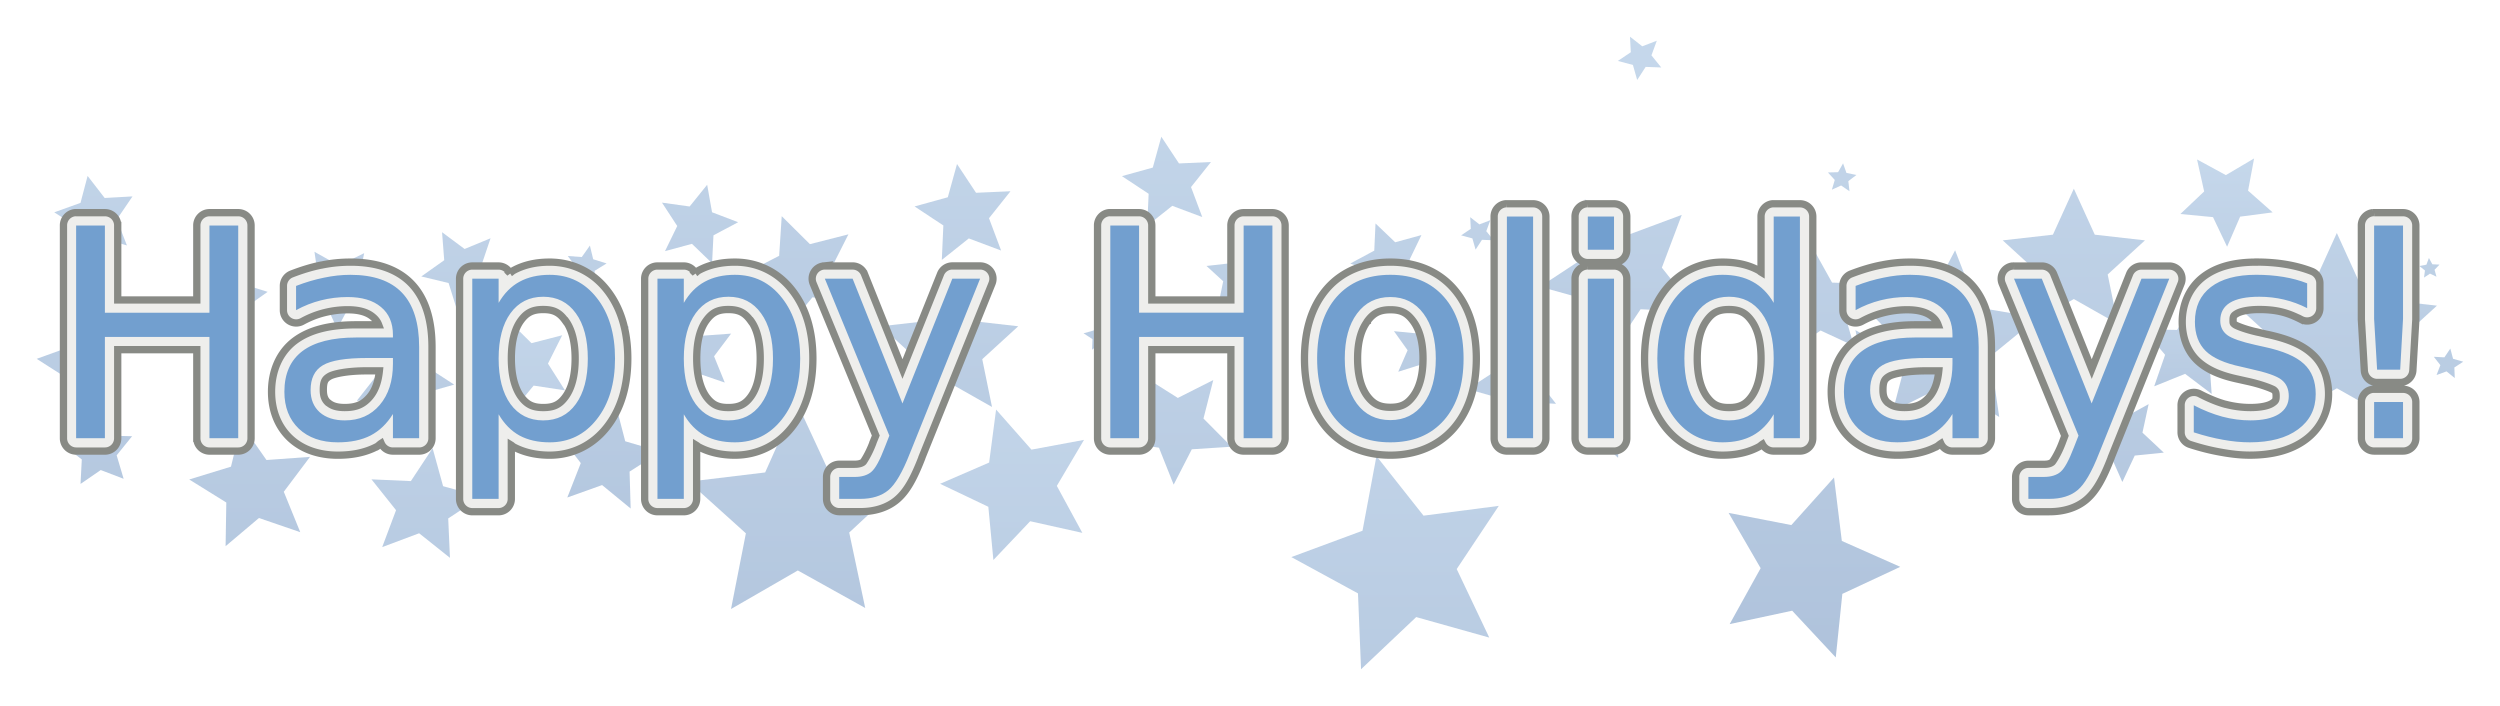 <?xml version="1.0" encoding="UTF-8"?>
<svg version="1.1" viewBox="0 0 342.77 96.791" xmlns="http://www.w3.org/2000/svg">
<defs>
<filter id="b" color-interpolation-filters="sRGB">
<feGaussianBlur stdDeviation="2.097"/>
</filter>
<linearGradient id="a" x1="484.01" x2="484.01" y1="691.74" y2="599.44" gradientUnits="userSpaceOnUse">
<stop stop-color="#3465a4" offset="0"/>
<stop stop-color="#729fcf" offset="1"/>
</linearGradient>
</defs>
<g transform="translate(-295.49 -597.28)">
<g fill="url(#a)" filter="url(#b)" opacity=".4">
<path d="m312.89 630.93-3.669-1.069-2.961 2.417-0.117-3.82-3.213-2.069 3.597-1.292 0.975-3.696 2.34 3.022 3.816-0.215-2.151 3.159z" color="#000000"/>
<path d="m324.56 641.18 0.96-2.83-1.787-2.395 2.988 0.038 1.725-2.44 0.887 2.854 2.854 0.887-2.44 1.725 0.038 2.988-2.395-1.787z" color="#000000"/>
<path d="m300.52 646.48 3.998-1.449 1.072-4.115 2.614 3.354 4.245-0.252-2.382 3.522 1.551 3.959-4.086-1.177-3.286 2.699-0.143-4.25z" color="#000000"/>
<path d="m313.6 657.09-2.114 2.614 0.955 3.223-3.139-1.202-2.77 1.904 0.173-3.357-2.667-2.046 3.246-0.872 1.122-3.169 1.833 2.818z" color="#000000"/>
<path d="m327.74 647.9-0.744 1.676 0.959 1.563-1.824-0.189-1.19 1.395-0.384-1.793-1.695-0.701 1.587-0.919 0.143-1.828 1.364 1.225z" color="#000000"/>
<path d="m345.42 631.99-0.755 3.776 2.683 2.762-3.824 0.449-1.798 3.405-1.609-3.498-3.794-0.658 2.83-2.611-0.547-3.812 3.358 1.885z" color="#000000"/>
<path transform="matrix(.663 0 0 .663 140.89 233.67)" d="m350.02 629.16-6.485-0.987-4.178 5.057-1.065-6.472-6.1-2.411 5.827-3.013 0.408-6.547 4.666 4.61 6.352-1.635-2.943 5.862z" color="#000000"/>
<path transform="translate(8.485 2.475)" d="m349.66 637.29-1.147-3.677-3.744-0.904 3.142-2.227-0.297-3.84 3.089 2.3 3.561-1.469-1.233 3.649 2.498 2.932-3.852-0.045z" color="#000000"/>
<path transform="translate(6.364 21.92)" d="m341.53 650.37 1.897-5.061-3.368-4.227 5.4 0.24 2.98-4.51 1.44 5.21 5.21 1.44-4.51 2.98 0.24 5.4-4.227-3.368z" color="#000000"/>
<path transform="translate(-15.203 7.778)" d="m353.2 652.14-3.597 4.785 2.258 5.544-5.662-1.943-4.575 3.86 0.098-5.985-5.085-3.158 5.723-1.757 1.432-5.812 3.439 4.9z" color="#000000"/>
<path transform="translate(-8.485 4.95)" d="m362.39 637.64-0.177 4.804 4.031 2.62-4.624 1.316-1.246 4.643-2.68-3.991-4.801 0.25 2.967-3.783-1.721-4.489 4.514 1.653z" color="#000000"/>
<path d="m378.66 633.4-1.641 1.008 0.022 1.926-1.466-1.249-1.825 0.617 0.735-1.78-1.15-1.545 1.92 0.148 1.114-1.571 0.452 1.872z" color="#000000"/>
<path d="m379.01 644.01 0.257-1.166-0.869-0.819 1.189-0.116 0.511-1.08 0.478 1.095 1.185 0.152-0.893 0.793 0.221 1.174-1.03-0.605z" color="#000000"/>
<path d="m386.08 659.21-4.27 2.729 0.148 5.065-3.915-3.217-4.771 1.706 1.85-4.718-3.097-4.011 5.058 0.302 2.857-4.185 1.276 4.904z" color="#000000"/>
<path transform="translate(-5.303 2.121)" d="m394.92 638 2.235 3.183 3.878-0.282-2.336 3.109 1.467 3.601-3.678-1.261-2.972 2.508 0.063-3.888-3.304-2.051 3.717-1.142z" color="#000000"/>
<path transform="translate(-7.778 -5.303)" d="m404.47 633.05-3.38 1.8-0.192 3.825-2.756-2.659-3.697 0.999 1.677-3.443-2.092-3.207 3.792 0.531 2.404-2.981 0.667 3.771z" color="#000000"/>
<path transform="translate(-.354 -7.425)" d="m403.76 649.66-0.871-5.377-5.061-2.015 4.845-2.49 0.352-5.436 3.865 3.838 5.279-1.345-2.456 4.862 2.91 4.605-5.383-0.833z" color="#000000"/>
<path transform="translate(-1.768 11.667)" d="m421.44 651.43-7.748 7.197 2.195 10.345-9.24-5.145-9.16 5.285 2.038-10.377-7.857-7.079 10.499-1.268 4.305-9.66 4.451 9.593z" color="#000000"/>
<path transform="translate(4.243 4.243)" d="m421.44 630.93 2.769 6.088 6.646 0.752-4.935 4.515 1.339 6.553-5.819-3.298-5.819 3.298 1.339-6.553-4.935-4.515 6.646-0.752z" color="#000000"/>
<path d="m432.75 631.63-4.429-1.66-3.699 2.947 0.21-4.725-3.946-2.607 4.559-1.26 1.26-4.559 2.607 3.946 4.725-0.21-2.947 3.699z" color="#000000"/>
<path d="m460.33 627.04-4.112-1.541-3.435 2.737 0.195-4.387-3.664-2.421 4.233-1.17 1.17-4.233 2.421 3.664 4.387-0.195-2.737 3.435z" color="#000000"/>
<path transform="translate(5.303 10.607)" d="m464.92 641.53-1.028-1.107-1.478 0.314 0.735-1.32-0.755-1.309 1.482 0.291 1.011-1.122 0.181 1.5 1.38 0.615-1.371 0.636z" color="#000000"/>
<path d="m478 639.77-0.771 0.613 0.13 0.976-0.821-0.544-0.888 0.425 0.263-0.949-0.679-0.713 0.984-0.043 0.469-0.866 0.345 0.923z" color="#000000"/>
<path d="m490.38 629.51-1.621 3.361 2.051 3.117-3.697-0.503-2.33 2.914-0.665-3.672-3.492-1.316 3.287-1.767 0.172-3.727 2.696 2.58z" color="#000000"/>
<path d="m500.28 630.22-1.601-0.059-0.873 1.344-0.439-1.541-1.548-0.415 1.33-0.893-0.083-1.6 1.261 0.989 1.496-0.574-0.551 1.505z" color="#000000"/>
<path transform="translate(1.768 14.142)" d="m500.28 641.89-1.128-4.211-4.192-1.195 3.656-2.374-0.158-4.356 3.387 2.744 4.094-1.497-1.563 4.069 2.689 3.431-4.353-0.229z" color="#000000"/>
<path transform="translate(-27.224 35.709)" d="m528.21 630.93-5.771 8.66 4.466 9.4-10.02-2.813-7.56 7.152-0.421-10.398-9.138-4.98 9.759-3.614 1.912-10.23 6.453 8.165z" color="#000000"/>
<path d="m523.26 606.53-2.135-0.079-1.164 1.792-0.585-2.055-2.064-0.554 1.774-1.191-0.111-2.134 1.681 1.319 1.995-0.765-0.735 2.006z" color="#000000"/>
<path d="m549.07 623.5-1.147-0.791-1.267 0.578 0.398-1.335-0.941-1.027 1.392-0.035 0.686-1.212 0.463 1.314 1.365 0.277-1.106 0.846z" color="#000000"/>
<path d="m553.31 645.07-1.502 0.158-0.636 1.371-0.615-1.38-1.5-0.181 1.122-1.011-0.291-1.482 1.309 0.755 1.32-0.735-0.314 1.478z" color="#000000"/>
<path d="m579.83 623.15 2.868 6.306 6.883 0.779-5.111 4.676 1.387 6.787-6.027-3.416-6.027 3.416 1.387-6.787-5.111-4.676 6.883-0.779z" color="#000000"/>
<path transform="matrix(.5 0 0 .5 308.69 316.77)" d="m596.8 619.26-8.916 1.168-3.578 8.25-3.866-8.119-8.951-0.853 6.527-6.186-1.955-8.777 7.9 4.296 7.743-4.571-1.644 8.84z" color="#000000"/>
<path d="m624.38 655.32-8.482-4.803-8.477 4.811 1.946-9.551-7.195-6.576 9.685-1.1 4.031-8.875 4.039 8.871 9.686 1.091-7.189 6.583z" color="#000000"/>
<path d="m631.45 645.07 0.376 1.404 1.397 0.398-1.219 0.791 0.053 1.452-1.129-0.915-1.365 0.499 0.521-1.356-0.896-1.144 1.451 0.076z" color="#000000"/>
<path d="m627.2 633.75 0.969-0.178 0.345-0.923 0.469 0.866 0.984 0.043-0.679 0.713 0.263 0.949-0.888-0.425-0.821 0.544 0.13-0.976z" color="#000000"/>
<path d="m580.89 659.21 2.985-2.669-0.757-3.932 3.461 2.014 3.506-1.935-0.846 3.914 2.924 2.736-3.984 0.405-1.699 3.626-1.616-3.663z" color="#000000"/>
<path d="m546.95 662.75 1.069 8.698 8.012 3.551-7.942 3.705-0.901 8.717-5.978-6.409-8.569 1.837 4.248-7.666-4.395-7.582 8.603 1.671z" color="#000000"/>
<path d="m574.88 640.83-6.503 5.319 1.223 8.312-7.068-4.541-7.527 3.732 2.135-8.126-5.875-6.005 8.388-0.481 3.896-7.444 3.049 7.829z" color="#000000"/>
<path transform="matrix(.25 0 0 .25 449.4 485.76)" d="m560.03 626.68 18.267 0.353 9.686-15.492 5.309 17.482 17.727 4.424-14.986 10.452 1.27 18.226-14.571-11.022-16.942 6.84 5.98-17.264z" color="#000000"/>
<path d="m540.94 645.42 0.612-5.002-3.977-3.094 4.946-0.964 1.714-4.739 2.445 4.406 5.036 0.166-3.435 3.687 1.399 4.841-4.568-2.128z" color="#000000"/>
<path d="m514.77 657.09 1.384 0.158 0.846-1.106 0.277 1.365 1.314 0.463-1.212 0.686-0.035 1.393-1.027-0.941-1.335 0.398 0.578-1.267z" color="#000000"/>
<path transform="translate(10.607 -3.182)" d="m496.04 639.77 6.464-4.252-0.328-7.73 6.041 4.834 7.25-2.7-2.73 7.239 4.809 6.061-7.728-0.36-4.279 6.446-2.046-7.461z" color="#000000"/>
<path d="m487.2 648.25 1.284-2.946-1.868-2.615 3.199 0.311 1.91-2.584 0.692 3.138 3.048 1.018-2.771 1.628-0.026 3.214-2.405-2.132z" color="#000000"/>
<path d="m465.28 630.57 1.286 2.827 3.086 0.349-2.291 2.096 0.622 3.043-2.702-1.531-2.702 1.531 0.622-3.043-2.291-2.096 3.086-0.349z" color="#000000"/>
<path transform="translate(-24.749 36.77)" d="m456.44 637.29-0.693-7.295-6.615-3.152 6.724-2.913 0.954-7.265 4.849 5.494 7.205-1.338-3.727 6.309 3.499 6.439-7.152-1.595z" color="#000000"/>
<path transform="translate(-1.414 13.435)" d="m450.43 644.36 4.191-3.48-0.833-5.383 4.605 2.91 4.862-2.456-1.345 5.279 3.838 3.865-5.436 0.352-2.49 4.845-2.015-5.061z" color="#000000"/>
<path d="m445.83 641.18 0.811 1.206 1.451-0.076-0.896 1.144 0.521 1.356-1.365-0.499-1.129 0.915 0.053-1.452-1.219-0.791 1.397-0.398z" color="#000000"/>
</g>
<g transform="translate(0,66)">
<path d="m501.91 559.22a1.75 1.75 0 0 0-1.562 1.75v30.406a1.75 1.75 0 0 0 1.75 1.75h3.594a1.75 1.75 0 0 0 1.75-1.75v-30.406a1.75 1.75 0 0 0-1.75-1.75h-3.594a1.75 1.75 0 0 0-0.188 0zm11.094 0a1.75 1.75 0 0 0-1.562 1.75v4.562a1.75 1.75 0 0 0 1.75 1.75h3.594a1.75 1.75 0 0 0 1.75-1.75v-4.562a1.75 1.75 0 0 0-1.75-1.75h-3.594a1.75 1.75 0 0 0-0.188 0zm25.5 0a1.75 1.75 0 0 0-1.562 1.75v7.625c-0.102-0.061-0.176-0.162-0.281-0.219-1.47-0.819-3.169-1.156-5-1.156-3.105 2e-5 -5.896 1.347-7.844 3.812-1.94 2.474-2.844 5.692-2.844 9.406-1e-5 3.714 0.904 6.932 2.844 9.406 1.943 2.459 4.725 3.844 7.844 3.844 1.84 0 3.545-0.363 5-1.156 0.169-0.093 0.307-0.239 0.469-0.344a1.75 1.75 0 0 0 1.562 0.938h3.594a1.75 1.75 0 0 0 1.75-1.75v-30.406a1.75 1.75 0 0 0-1.75-1.75h-3.594a1.75 1.75 0 0 0-0.188 0zm-232.75 1.219a1.75 1.75 0 0 0-1.562 1.75v29.188a1.75 1.75 0 0 0 1.75 1.75h3.938a1.75 1.75 0 0 0 1.75-1.75v-12.156h10.844v12.156a1.75 1.75 0 0 0 1.75 1.75h3.938a1.75 1.75 0 0 0 1.75-1.75v-29.188a1.75 1.75 0 0 0-1.75-1.75h-3.938a1.75 1.75 0 0 0-1.75 1.75v10.219h-10.844v-10.219a1.75 1.75 0 0 0-1.75-1.75h-3.938a1.75 1.75 0 0 0-0.188 0zm141.78 0a1.75 1.75 0 0 0-1.562 1.75v29.188a1.75 1.75 0 0 0 1.75 1.75h3.938a1.75 1.75 0 0 0 1.75-1.75v-12.156h10.844v12.156a1.75 1.75 0 0 0 1.75 1.75h3.938a1.75 1.75 0 0 0 1.75-1.75v-29.188a1.75 1.75 0 0 0-1.75-1.75h-3.938a1.75 1.75 0 0 0-1.75 1.75v10.219h-10.844v-10.219a1.75 1.75 0 0 0-1.75-1.75h-3.938a1.75 1.75 0 0 0-0.188 0zm173.28 0a1.75 1.75 0 0 0-1.562 1.75v12.812a1.75 1.75 0 0 0 0 0.094l0.406 6.969a1.75 1.75 0 0 0 1.75 1.656h3.156a1.75 1.75 0 0 0 1.75-1.656l0.406-6.969a1.75 1.75 0 0 0 0-0.094v-12.812a1.75 1.75 0 0 0-1.75-1.75h-3.969a1.75 1.75 0 0 0-0.188 0zm-277.28 6.781c-1.276 2e-5 -2.618 0.124-3.969 0.406-0.011 2e-3 -0.021-2e-3 -0.031 0-1.333 0.268-2.673 0.682-4.062 1.219a1.75 1.75 0 0 0-1.125 1.625v3.344a1.75 1.75 0 0 0 2.594 1.531c0.97-0.531 1.959-0.924 3-1.188 1.06-0.268 2.127-0.406 3.219-0.406 1.691 2e-5 2.75 0.389 3.438 0.969 0.38 0.312 0.648 0.659 0.812 1.094h-3.094c-3.491 1e-5 -6.344 0.636-8.438 2.219-2.078 1.583-3.156 4.115-3.156 6.969 0 2.471 0.831 4.71 2.5 6.312a1.75 1.75 0 0 0 0.031 0.031c1.693 1.593 3.997 2.344 6.562 2.344 1.977 0 3.73-0.349 5.25-1.125a1.75 1.75 0 0 0 0.031 0c0.243-0.127 0.426-0.351 0.656-0.5a1.75 1.75 0 0 0 1.625 1.062h3.594a1.75 1.75 0 0 0 1.75-1.75v-12.5c-2e-5 -3.607-0.84-6.616-2.812-8.688-1.976-2.075-4.917-2.969-8.375-2.969zm27.312 0c-1.82 2e-5 -3.504 0.35-4.969 1.156-0.171 0.093-0.305 0.239-0.469 0.344a1.75 1.75 0 0 0-1.562-0.969h-3.594a1.75 1.75 0 0 0-1.75 1.75v30.188a1.75 1.75 0 0 0 1.75 1.75h3.594a1.75 1.75 0 0 0 1.75-1.75v-7.375c0.101 0.062 0.178 0.161 0.281 0.219 1.45 0.782 3.139 1.156 4.969 1.156 3.13 0 5.912-1.38 7.844-3.844 1.952-2.471 2.875-5.686 2.875-9.406-2e-5 -3.72-0.923-6.936-2.875-9.406-1.937-2.47-4.728-3.812-7.844-3.812zm25.406 0c-1.82 2e-5 -3.524 0.344-5 1.156-0.165 0.09-0.28 0.243-0.438 0.344a1.75 1.75 0 0 0-1.56-0.97h-3.625a1.75 1.75 0 0 0-1.75 1.75v30.188a1.75 1.75 0 0 0 1.75 1.75h3.625a1.75 1.75 0 0 0 1.75-1.75v-7.344c0.089 0.054 0.159 0.137 0.25 0.188 1.461 0.788 3.171 1.156 5 1.156 3.13 0 5.888-1.389 7.812-3.844 1.952-2.471 2.875-5.686 2.875-9.406-2e-5 -3.72-0.923-6.936-2.875-9.406-1.93-2.462-4.697-3.812-7.812-3.812zm89.875 0c-3.51 2e-5 -6.567 1.21-8.688 3.625-2.107 2.417-3.094 5.713-3.094 9.594 0 3.869 0.992 7.167 3.094 9.594 2.115 2.408 5.166 3.656 8.688 3.656 3.51 0 6.545-1.252 8.656-3.656 2.114-2.423 3.125-5.719 3.125-9.594-3e-5 -3.887-1.006-7.181-3.125-9.594-2.117-2.41-5.158-3.625-8.656-3.625zm71.219 0c-1.276 2e-5 -2.593 0.125-3.938 0.406-0.011 2e-3 -0.021-2e-3 -0.031 0-1.327 0.267-2.696 0.679-4.094 1.219a1.75 1.75 0 0 0-1.125 1.625v3.344a1.75 1.75 0 0 0 2.594 1.531c0.97-0.531 1.959-0.924 3-1.188 1.06-0.268 2.127-0.406 3.219-0.406 1.691 2e-5 2.794 0.399 3.469 0.969 0.373 0.307 0.623 0.66 0.781 1.094h-3.062c-3.491 1e-5 -6.344 0.636-8.438 2.219-2.078 1.583-3.156 4.115-3.156 6.969 0 2.471 0.831 4.71 2.5 6.312a1.75 1.75 0 0 0 0.031 0.031c1.683 1.584 3.966 2.344 6.531 2.344 1.977 0 3.75-0.343 5.281-1.125a1.75 1.75 0 0 0 0.031 0c0.239-0.125 0.431-0.323 0.656-0.469a1.75 1.75 0 0 0 1.594 1.031h3.594a1.75 1.75 0 0 0 1.75-1.75v-12.5c-2e-5 -3.607-0.84-6.616-2.812-8.688-1.976-2.075-4.917-2.969-8.375-2.969zm47.5 0c-2.916 2e-5 -5.4 0.587-7.281 2.031-1.875 1.44-2.875 3.686-2.875 6.156 0 2.023 0.646 3.913 2 5.25 1.363 1.327 3.274 2.117 5.688 2.625l1.25 0.281c2.135 0.462 3.498 1.079 3.594 1.156 0.245 0.192 0.344 0.3 0.344 0.875-1e-5 0.542-0.055 0.674-0.562 1-0.486 0.306-1.463 0.562-2.969 0.562-1.104 0-2.242-0.143-3.375-0.438-9e-3 -2e-3 -0.023 2e-3 -0.031 0-1.143-0.314-2.304-0.8-3.531-1.438a1.75 1.75 0 0 0-2.562 1.562v3.719a1.75 1.75 0 0 0 1.219 1.656c1.484 0.481 2.877 0.827 4.219 1.062 1.347 0.247 2.657 0.406 3.969 0.406 3.06 0 5.661-0.649 7.656-2.125 2.002-1.469 3.156-3.746 3.156-6.25-2e-5 -2.14-0.724-4.097-2.188-5.438-1.461-1.372-3.523-2.17-6.219-2.75h-0.031l-1.188-0.281a1.75 1.75 0 0 0-0.031 0c-1.821-0.406-2.975-0.904-3.156-1.031-0.263-0.198-0.281-0.192-0.281-0.562-1e-5 -0.605 0.057-0.695 0.5-0.969 0.464-0.283 1.484-0.562 3.094-0.562 1.058 2e-5 2.06 0.089 3 0.312 0.94 0.224 1.84 0.596 2.75 1.062a1.75 1.75 0 0 0 2.562-1.562v-3.406a1.75 1.75 0 0 0-1.09-1.63c-1.111-0.439-2.314-0.755-3.594-0.969-1.289-0.215-2.628-0.312-4.031-0.312zm-196.43 0.53a1.75 1.75 0 0 0-1.438 2.406l8.59 20.84-0.406 1a1.75 1.75 0 0 0 0 0.031c-0.626 1.645-1.31 2.592-1.312 2.594-0.159 0.136-0.493 0.312-1.188 0.312h-2.094a1.75 1.75 0 0 0-1.75 1.75v3a1.75 1.75 0 0 0 1.75 1.75h2.875c1.899-1e-5 3.644-0.501 4.969-1.594 1.447-1.193 2.411-3.074 3.469-5.781 4e-3 -0.01-4e-3 -0.021 0-0.031l9.625-23.875a1.75 1.75 0 0 0-1.62-2.41h-3.812a1.75 1.75 0 0 0-1.625 1.094l-5.22 13.04-5.22-13.04a1.75 1.75 0 0 0-1.62-1.09h-3.781a1.75 1.75 0 0 0-0.188 0zm104.59 0a1.75 1.75 0 0 0-1.562 1.75v21.875a1.75 1.75 0 0 0 1.75 1.75h3.594a1.75 1.75 0 0 0 1.75-1.75v-21.875a1.75 1.75 0 0 0-1.75-1.75h-3.594a1.75 1.75 0 0 0-0.188 0zm58.438 0a1.75 1.75 0 0 0-1.44 2.41l8.594 20.875-0.375 1c-0.62 1.628-1.317 2.57-1.344 2.594-0.184 0.158-0.461 0.312-1.156 0.312h-2.125a1.75 1.75 0 0 0-1.75 1.75v3a1.75 1.75 0 0 0 1.75 1.75h2.875c1.899-1e-5 3.66-0.49 5-1.594 1.447-1.193 2.411-3.074 3.469-5.781 4e-3 -0.01-4e-3 -0.021 0-0.031l9.594-23.875a1.75 1.75 0 0 0-1.625-2.406h-3.812a1.75 1.75 0 0 0-1.625 1.094l-5.188 13.031-5.219-13.031a1.75 1.75 0 0 0-1.625-1.094h-3.812a1.75 1.75 0 0 0-0.188 0zm-201.47 5.969c1.447 2e-5 2.235 0.419 3.031 1.531a1.75 1.75 0 0 0 0.031 0c0.807 1.105 1.312 2.793 1.312 5.188-2e-5 2.395-0.503 4.101-1.312 5.219-0.791 1.096-1.604 1.5-3.062 1.5-1.449 0-2.267-0.421-3.062-1.5-0.797-1.113-1.312-2.816-1.312-5.219-1e-5 -2.403 0.487-4.087 1.281-5.188 0.806-1.112 1.647-1.531 3.094-1.531zm25.375 0c1.447 2e-5 2.276 0.432 3.062 1.531a1.75 1.75 0 0 0 0.031 0c0.798 1.093 1.281 2.779 1.281 5.188-2e-5 2.409-0.481 4.113-1.281 5.219-0.782 1.083-1.635 1.5-3.094 1.5-1.449 0-2.227-0.408-3.031-1.5-0.78-1.12-1.3-2.82-1.3-5.22 0-2.403 0.487-4.087 1.281-5.188 0.815-1.125 1.615-1.531 3.062-1.531zm137.19 0c1.447 2e-5 2.288 0.419 3.094 1.531 0.807 1.105 1.312 2.793 1.312 5.188-2e-5 2.395-0.503 4.101-1.312 5.219-0.801 1.096-1.635 1.5-3.094 1.5-1.449 0-2.227-0.408-3.031-1.5-0.797-1.113-1.312-2.816-1.312-5.219 0-2.403 0.487-4.087 1.281-5.188 0.815-1.125 1.615-1.531 3.062-1.531zm-46.41 0.03c1.452 2e-5 2.282 0.416 3.125 1.562 0.836 1.128 1.344 2.789 1.344 5.125-2e-5 2.35-0.512 4.034-1.344 5.156-0.838 1.13-1.662 1.531-3.125 1.531-1.488 1e-5 -2.358-0.454-3.188-1.562-0.813-1.121-1.312-2.767-1.312-5.125 0-2.364 0.511-3.98 1.344-5.094a1.75 1.75 0 0 0 0-0.031c0.84-1.132 1.696-1.562 3.156-1.562zm-140.34 8.375h1.719c-0.152 1.481-0.572 2.695-1.312 3.562-0.884 1.038-1.848 1.469-3.438 1.469-1.147 0-1.787-0.259-2.25-0.656-3e-3 -2e-3 -0.029 2e-3 -0.031 0-0.441-0.411-0.656-0.874-0.656-1.75-1e-5 -1.188 0.236-1.515 0.844-1.875 0.553-0.328 2.356-0.75 5.125-0.75zm213.84 0h1.688c-0.146 1.488-0.549 2.704-1.281 3.562-0.884 1.038-1.848 1.469-3.438 1.469-1.147 0-1.787-0.259-2.25-0.656-3e-3 -2e-3 -0.029 2e-3 -0.031 0-0.441-0.411-0.656-0.874-0.656-1.75 0-1.188 0.236-1.515 0.844-1.875 0.553-0.328 2.356-0.75 5.125-0.75zm61.188 2.531a1.75 1.75 0 0 0-1.562 1.75v4.969a1.75 1.75 0 0 0 1.75 1.75h3.969a1.75 1.75 0 0 0 1.75-1.75v-4.969a1.75 1.75 0 0 0-1.75-1.75h-3.969a1.75 1.75 0 0 0-0.188 0z" fill="#eeeeec" stroke="#888a85"/>
<path d="m621 586.4h3.965v4.961h-3.965v-4.961m0-24.199h3.965v12.793l-0.391 6.973h-3.164l-0.41-6.973v-12.793m-9.18 7.93v3.398c-1.016-0.521-2.07-0.911-3.164-1.172-1.094-0.26-2.227-0.391-3.398-0.391-1.784 2e-5 -3.125 0.273-4.023 0.82-0.885 0.547-1.328 1.367-1.328 2.461-1e-5 0.833 0.319 1.491 0.957 1.973 0.638 0.469 1.921 0.918 3.848 1.348l1.23 0.273c2.552 0.547 4.362 1.322 5.43 2.324 1.081 0.99 1.621 2.376 1.621 4.16-2e-5 2.031-0.807 3.639-2.422 4.824-1.602 1.185-3.809 1.777-6.621 1.777-1.172 0-2.396-0.117-3.672-0.352-1.263-0.221-2.598-0.56-4.004-1.016v-3.711c1.328 0.69 2.637 1.211 3.926 1.562 1.289 0.339 2.565 0.508 3.828 0.508 1.693 0 2.995-0.286 3.906-0.859 0.911-0.586 1.367-1.406 1.367-2.461-2e-5 -0.977-0.332-1.725-0.996-2.246-0.651-0.521-2.09-1.022-4.316-1.504l-1.25-0.293c-2.227-0.469-3.835-1.185-4.824-2.148-0.99-0.977-1.484-2.311-1.484-4.004 0-2.057 0.729-3.646 2.188-4.766s3.529-1.68 6.211-1.68c1.328 2e-5 2.578 0.098 3.75 0.293 1.172 0.195 2.253 0.488 3.242 0.879m-28.516 23.262c-1.016 2.604-2.005 4.303-2.969 5.098-0.964 0.794-2.253 1.191-3.867 1.191h-2.871v-3.008h2.109c0.99 0 1.758-0.234 2.305-0.703 0.547-0.469 1.152-1.575 1.816-3.32l0.645-1.641-8.848-21.523h3.809l6.836 17.109 6.836-17.109h3.809l-9.609 23.906m-23.691-13.027c-2.904 1e-5 -4.915 0.332-6.035 0.996-1.12 0.664-1.68 1.797-1.68 3.398 0 1.276 0.417 2.292 1.25 3.047 0.846 0.742 1.992 1.113 3.438 1.113 1.992 0 3.587-0.703 4.785-2.109 1.211-1.419 1.816-3.301 1.816-5.644v-0.801h-3.574m7.168-1.484v12.48h-3.594v-3.32c-0.82 1.328-1.843 2.311-3.066 2.949-1.224 0.625-2.721 0.938-4.492 0.938-2.24 0-4.023-0.625-5.352-1.875-1.315-1.263-1.973-2.949-1.973-5.059 0-2.461 0.82-4.316 2.461-5.566 1.654-1.25 4.115-1.875 7.383-1.875h5.039v-0.352c-2e-5 -1.654-0.547-2.93-1.641-3.828-1.081-0.911-2.604-1.367-4.57-1.367-1.25 2e-5 -2.467 0.15-3.652 0.449-1.185 0.299-2.324 0.749-3.418 1.348v-3.32c1.315-0.508 2.591-0.885 3.828-1.133 1.237-0.26 2.441-0.391 3.613-0.391 3.164 2e-5 5.527 0.82 7.09 2.461s2.344 4.128 2.344 7.461m-28.105-6.074v-11.836h3.594v30.391h-3.594v-3.281c-0.755 1.302-1.712 2.272-2.871 2.91-1.146 0.625-2.526 0.938-4.141 0.938-2.643 0-4.798-1.055-6.465-3.164-1.654-2.109-2.481-4.883-2.481-8.32-1e-5 -3.438 0.827-6.211 2.481-8.32 1.667-2.109 3.822-3.164 6.465-3.164 1.615 2e-5 2.995 0.319 4.141 0.957 1.159 0.625 2.116 1.589 2.871 2.891m-12.246 7.637c0 2.643 0.54 4.72 1.621 6.231 1.094 1.497 2.591 2.246 4.492 2.246 1.901 0 3.398-0.749 4.492-2.246 1.094-1.51 1.641-3.587 1.641-6.231-2e-5 -2.643-0.547-4.713-1.641-6.211-1.094-1.51-2.591-2.266-4.492-2.266-1.901 2e-5 -3.398 0.755-4.492 2.266-1.081 1.497-1.621 3.568-1.621 6.211m-13.242-10.957h3.594v21.875h-3.594v-21.875m0-8.516h3.594v4.551h-3.594v-4.551m-11.094 0h3.594v30.391h-3.594v-30.391m-15.977 11.035c-1.927 2e-5 -3.45 0.755-4.57 2.266-1.12 1.497-1.68 3.555-1.68 6.172s0.553 4.681 1.66 6.191c1.12 1.497 2.65 2.246 4.59 2.246 1.914 1e-5 3.431-0.755 4.551-2.266s1.68-3.568 1.68-6.172c-2e-5 -2.591-0.56-4.642-1.68-6.152-1.12-1.523-2.637-2.285-4.551-2.285m0-3.047c3.125 2e-5 5.579 1.016 7.363 3.047 1.784 2.031 2.676 4.844 2.676 8.438-3e-5 3.581-0.892 6.393-2.676 8.438-1.784 2.031-4.238 3.047-7.363 3.047-3.138 0-5.599-1.016-7.383-3.047-1.771-2.044-2.656-4.857-2.656-8.438 0-3.594 0.885-6.406 2.656-8.438 1.784-2.031 4.245-3.047 7.383-3.047m-38.398-6.758h3.945v11.953h14.336v-11.953h3.945v29.16h-3.945v-13.887h-14.336v13.887h-3.945v-29.16m-27.461 31.191c-1.016 2.604-2.005 4.303-2.969 5.098-0.964 0.794-2.253 1.191-3.867 1.191h-2.871v-3.008h2.109c0.99 0 1.758-0.234 2.305-0.703 0.547-0.469 1.152-1.575 1.816-3.32l0.645-1.641-8.848-21.523h3.809l6.836 17.109 6.836-17.109h3.809l-9.609 23.906m-31.016-5.312v11.602h-3.613v-30.195h3.613v3.32c0.755-1.302 1.706-2.266 2.852-2.891 1.159-0.638 2.539-0.957 4.141-0.957 2.656 2e-5 4.811 1.055 6.465 3.164 1.667 2.109 2.5 4.883 2.5 8.32-2e-5 3.438-0.833 6.211-2.5 8.32-1.654 2.109-3.809 3.164-6.465 3.164-1.602 0-2.982-0.312-4.141-0.938-1.146-0.638-2.096-1.608-2.852-2.91m12.227-7.637c-2e-5 -2.643-0.547-4.713-1.641-6.211-1.081-1.51-2.572-2.266-4.473-2.266-1.901 2e-5 -3.398 0.755-4.492 2.266-1.081 1.497-1.621 3.568-1.621 6.211s0.54 4.72 1.621 6.231c1.094 1.497 2.591 2.246 4.492 2.246 1.901 0 3.392-0.749 4.473-2.246 1.094-1.51 1.641-3.587 1.641-6.231m-37.617 7.637v11.602h-3.613v-30.195h3.613v3.32c0.755-1.302 1.706-2.266 2.852-2.891 1.159-0.638 2.539-0.957 4.141-0.957 2.656 2e-5 4.811 1.055 6.465 3.164 1.667 2.109 2.5 4.883 2.5 8.32-2e-5 3.438-0.833 6.211-2.5 8.32-1.654 2.109-3.809 3.164-6.465 3.164-1.602 0-2.982-0.312-4.141-0.938-1.146-0.638-2.096-1.608-2.852-2.91m12.227-7.637c-2e-5 -2.643-0.547-4.713-1.641-6.211-1.081-1.51-2.572-2.266-4.473-2.266-1.901 2e-5 -3.398 0.755-4.492 2.266-1.081 1.497-1.621 3.568-1.621 6.211-1e-5 2.643 0.54 4.72 1.621 6.231 1.094 1.497 2.591 2.246 4.492 2.246 1.901 0 3.392-0.749 4.473-2.246 1.094-1.51 1.641-3.587 1.641-6.231m-30.293-0.078c-2.904 1e-5 -4.915 0.332-6.035 0.996-1.12 0.664-1.68 1.797-1.68 3.398-1e-5 1.276 0.417 2.292 1.25 3.047 0.846 0.742 1.992 1.113 3.438 1.113 1.992 0 3.587-0.703 4.785-2.109 1.211-1.419 1.816-3.301 1.816-5.644v-0.801h-3.574m7.168-1.484v12.48h-3.594v-3.32c-0.82 1.328-1.843 2.311-3.066 2.949-1.224 0.625-2.721 0.938-4.492 0.938-2.24 0-4.023-0.625-5.352-1.875-1.315-1.263-1.973-2.949-1.973-5.059 0-2.461 0.82-4.316 2.461-5.566 1.654-1.25 4.115-1.875 7.383-1.875h5.039v-0.352c-2e-5 -1.654-0.547-2.93-1.641-3.828-1.081-0.911-2.604-1.367-4.57-1.367-1.25 2e-5 -2.467 0.15-3.652 0.449-1.185 0.299-2.324 0.749-3.418 1.348v-3.32c1.315-0.508 2.591-0.885 3.828-1.133 1.237-0.26 2.441-0.391 3.613-0.391 3.164 2e-5 5.527 0.82 7.09 2.461s2.344 4.128 2.344 7.461m-47.031-16.68h3.945v11.953h14.336v-11.953h3.945v29.16h-3.945v-13.887h-14.336v13.887h-3.945v-29.16" fill="#729fcf"/>
</g>
</g>
</svg>
